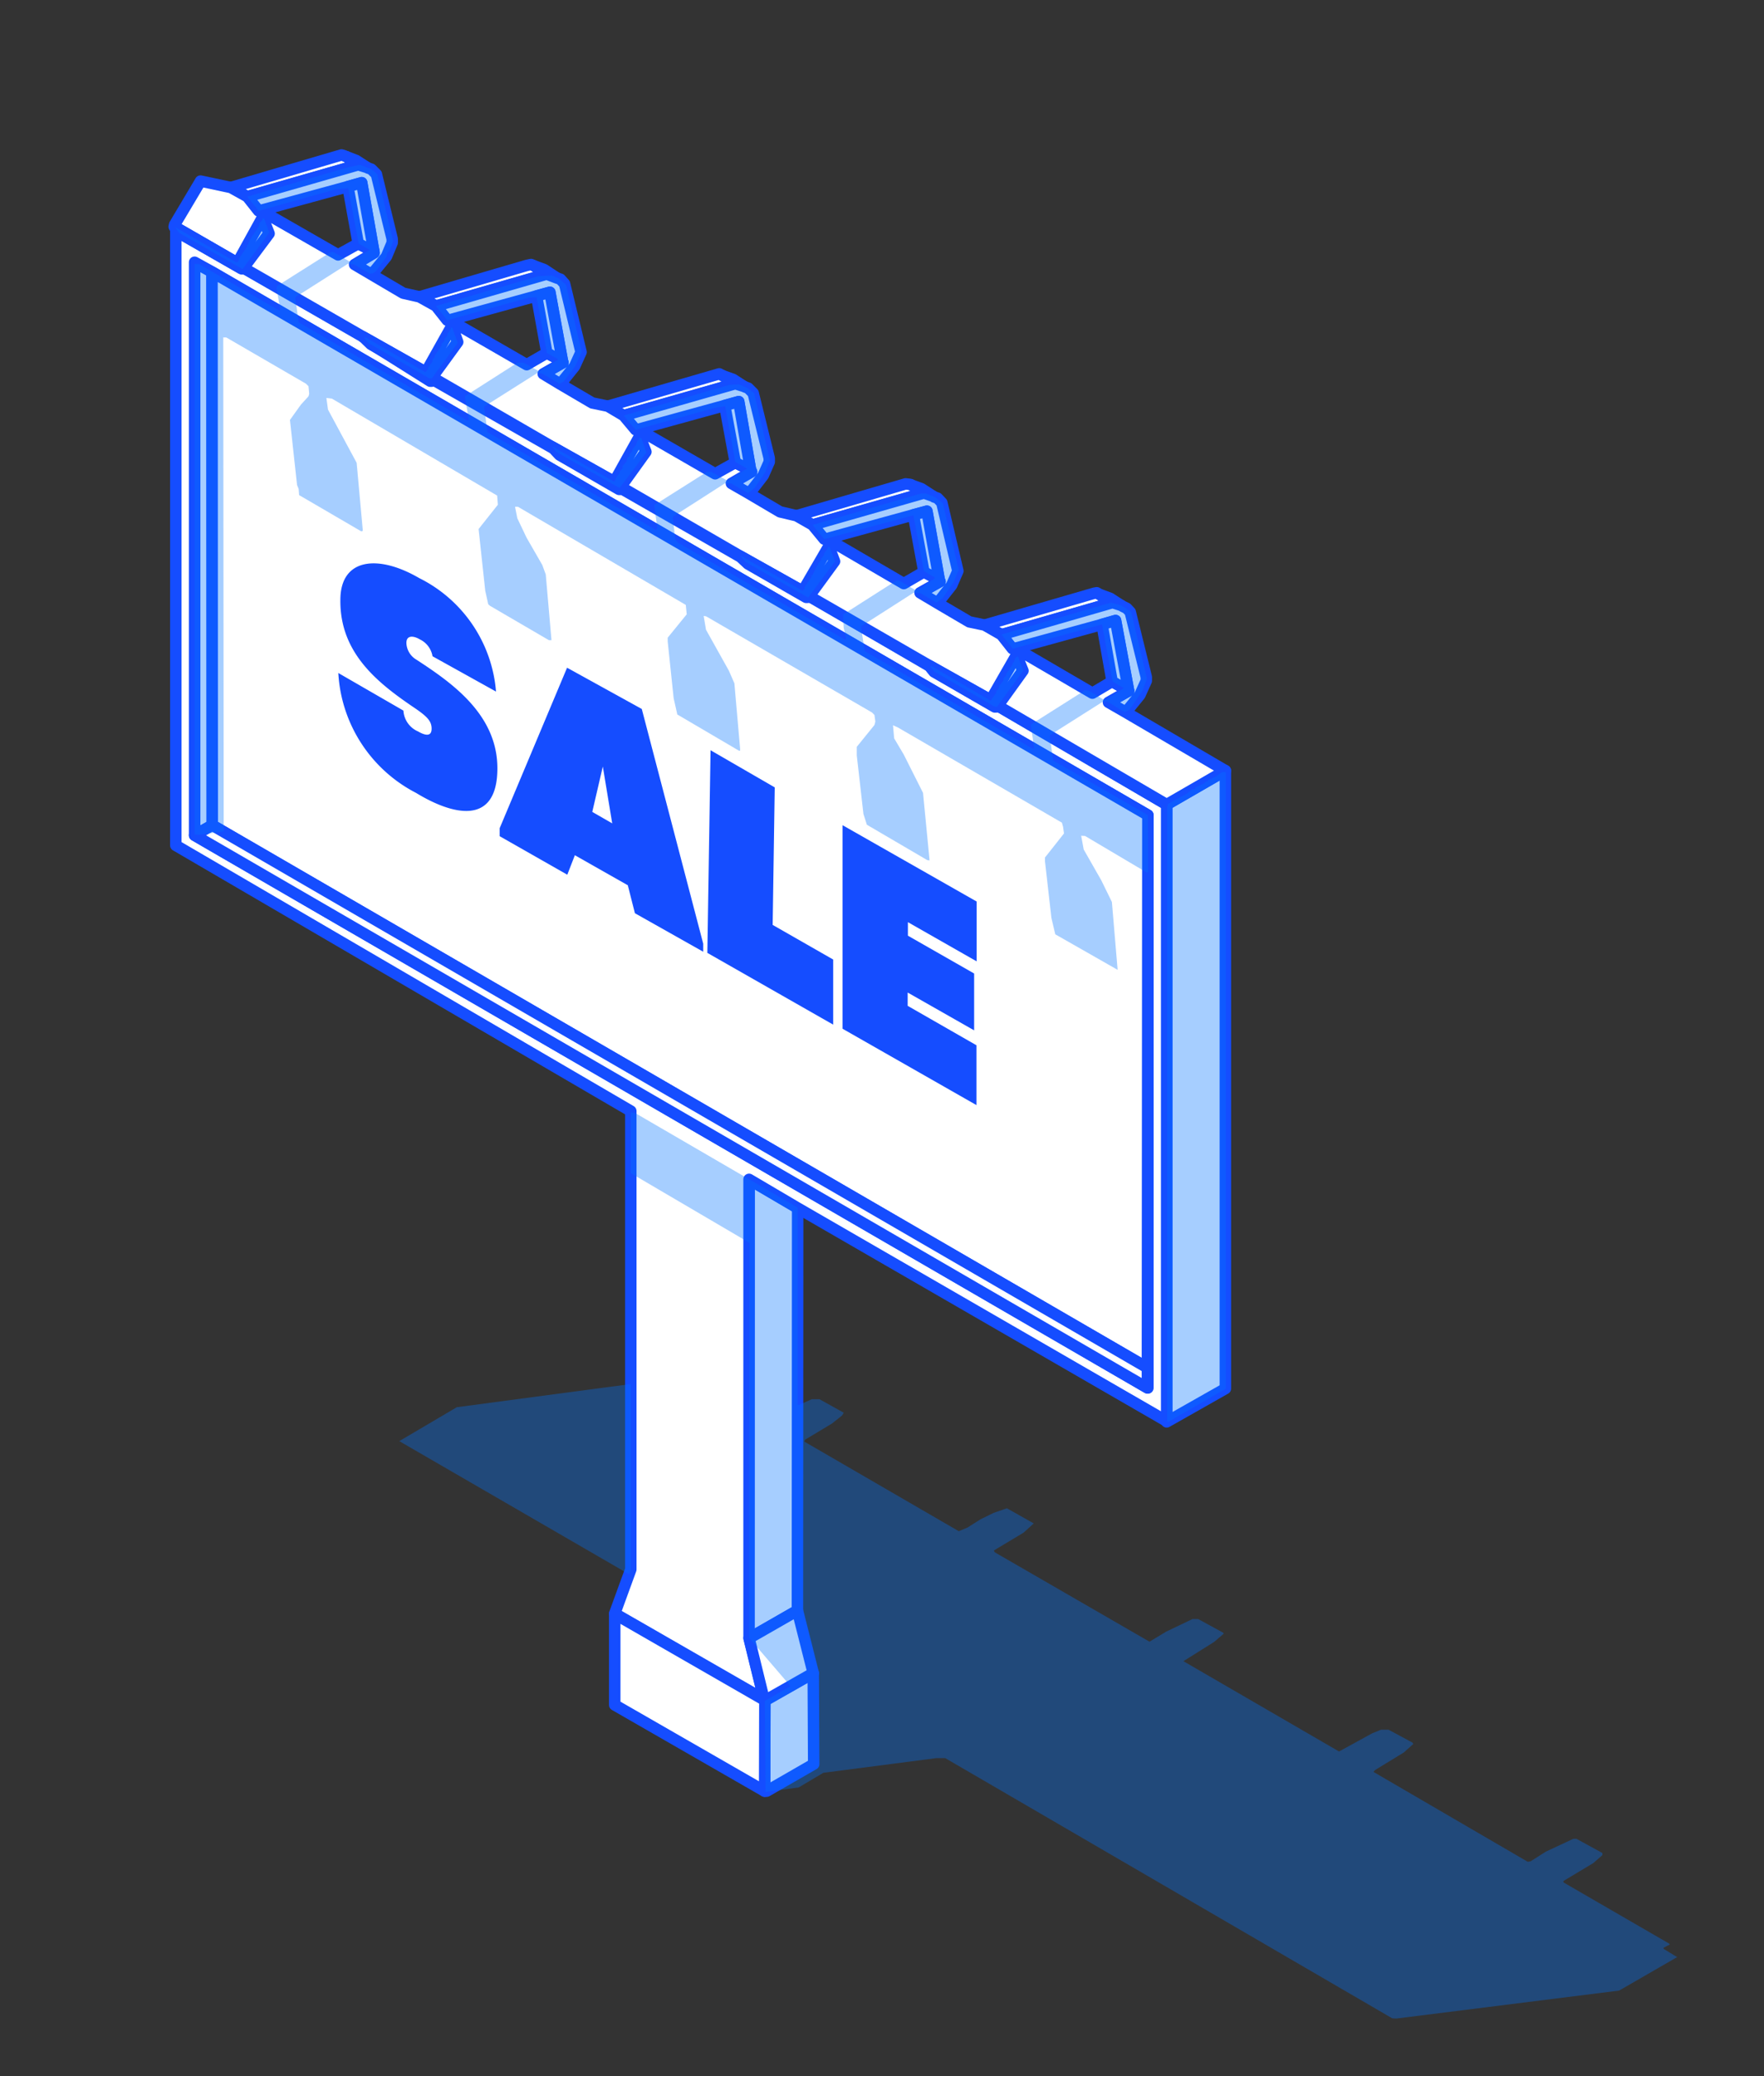 <?xml version="1.0" encoding="UTF-8"?> <svg xmlns="http://www.w3.org/2000/svg" id="_лой_1" data-name="—лой_1" viewBox="0 0 76.96 90.58"><rect x="0" y="0" width="76.96" height="90.58" fill="#333333" stroke="none"/> <defs> <style>.cls-1{fill:#fff;stroke:#154dff;stroke-linecap:round;stroke-linejoin:round;stroke-width:0.5px;}.cls-2{fill:#0073ff;opacity:0.35;}.cls-3{fill:#154dff;}</style> </defs> <title>dom_02</title> <polygon class="cls-1" points="15.54 7 15.1 6.83 15.63 7.19 16.02 7.31 15.54 7"></polygon> <polygon class="cls-1" points="48.43 26.1 47.94 25.92 48.54 26.29 48.91 26.41 48.43 26.1"></polygon> <polygon class="cls-1" points="23.74 11.76 23.28 11.59 23.85 11.96 24.3 12.13 23.74 11.76"></polygon> <polygon class="cls-1" points="40.2 21.32 39.76 21.16 40.31 21.51 40.71 21.65 40.2 21.32"></polygon> <polygon class="cls-1" points="31.98 16.55 31.53 16.39 32.08 16.74 32.46 16.86 31.98 16.55"></polygon> <polygon class="cls-1" points="23.28 11.59 23.17 11.54 22.98 11.58 18.3 12.95 19.02 13.35 23.85 11.96 23.28 11.59"></polygon> <polygon class="cls-1" points="15.1 6.83 15.06 6.82 15.03 6.8 14.9 6.76 10.07 8.18 10.79 8.58 15.63 7.19 15.1 6.83"></polygon> <polygon class="cls-1" points="39.76 21.16 39.73 21.14 39.69 21.13 39.51 21.11 34.75 22.5 35.45 22.9 40.31 21.51 39.76 21.16"></polygon> <polygon class="cls-1" points="31.53 16.39 31.38 16.31 26.52 17.72 27.21 18.13 32.08 16.74 31.53 16.39"></polygon> <polygon class="cls-1" points="47.94 25.92 47.85 25.86 47.74 25.88 42.96 27.27 43.69 27.69 48.54 26.29 47.94 25.92"></polygon> <polygon class="cls-1" points="24.41 16.74 24.58 16.64 24.58 16.59 25.07 15.98 25.35 15.36 24.63 12.38 24.45 12.18 24.3 12.13 23.85 11.96 19.02 13.35 19.51 13.97 19.6 13.96 23.41 12.91 23.99 12.75 24.54 15.76 24.56 15.82 23.7 16.31 24.41 16.74"></polygon> <polygon class="cls-1" points="10.62 11.69 11.74 10.19 11.46 9.47 10.38 11.43 10.32 11.45 10.51 11.7 10.58 11.74 10.62 11.69"></polygon> <polygon class="cls-1" points="18.85 16.46 19.97 14.92 19.75 14.3 19.69 14.26 18.58 16.24 18.72 16.48 18.77 16.52 18.85 16.46"></polygon> <polygon class="cls-1" points="16.18 11.96 16.35 11.87 16.36 11.8 16.86 11.19 17.11 10.59 17.11 10.42 16.42 7.6 16.2 7.38 16.05 7.33 16.02 7.31 15.63 7.19 10.79 8.58 11.28 9.2 11.37 9.18 15.18 8.14 15.78 7.97 16.31 10.97 16.32 11.03 15.47 11.54 16.18 11.96"></polygon> <polygon class="cls-1" points="8.49 11.45 8.49 36.44 9.26 36 9.25 11.87 8.49 11.45"></polygon> <polygon class="cls-1" points="35.48 72.99 33.37 74.19 33.36 78.14 33.45 78.14 35.5 76.96 35.48 72.99"></polygon> <polygon class="cls-1" points="32.64 21.51 32.83 21.35 33.3 20.74 33.56 20.15 33.56 19.99 32.86 17.15 32.64 16.93 32.5 16.88 32.46 16.86 32.08 16.74 27.21 18.13 27.73 18.75 27.84 18.73 31.62 17.69 32.23 17.52 32.75 20.52 32.79 20.58 31.91 21.09 32.64 21.51"></polygon> <polygon class="cls-1" points="27.08 21.24 28.18 19.71 27.91 19.02 26.82 20.98 26.77 21 26.96 21.27 27.03 21.29 27.08 21.24"></polygon> <polygon class="cls-1" points="35.3 26.01 36.41 24.49 36.16 23.83 35.02 25.79 35.17 26.03 35.23 26.07 35.3 26.01"></polygon> <polygon class="cls-1" points="34.8 52.7 32.68 51.46 32.66 71.44 32.68 71.47 34.79 70.26 34.8 52.7"></polygon> <polygon class="cls-1" points="40.86 26.29 41.04 26.14 41.52 25.53 41.79 24.91 41.09 21.93 40.9 21.73 40.75 21.68 40.71 21.65 40.31 21.51 35.45 22.9 35.96 23.52 36.07 23.5 39.85 22.46 40.44 22.3 40.98 25.31 41.01 25.37 40.14 25.86 40.86 26.29"></polygon> <polygon class="cls-1" points="49.09 31.06 49.25 30.97 49.25 30.91 49.73 30.32 50.01 29.7 50.01 29.54 49.31 26.7 49.16 26.54 48.98 26.45 48.95 26.43 48.91 26.41 48.54 26.29 43.69 27.69 44.17 28.3 44.3 28.28 48.08 27.24 48.67 27.07 49.24 30.14 48.36 30.64 49.09 31.06"></polygon> <polygon class="cls-1" points="50.9 35.1 50.9 62.03 53.46 60.58 53.46 33.62 50.9 35.1"></polygon> <polygon class="cls-1" points="43.53 30.79 44.63 29.26 44.35 28.57 43.22 30.54 43.4 30.82 43.47 30.84 43.53 30.79"></polygon> <path class="cls-1" d="M34.8,52.7,50.9,62V35.1l-7.37-4.31-.06.05-.07,0-2.65-1.53-.2-.25L35.3,26l-.07.06-.06,0-2.54-1.46-.32-.3-5.23-3,0,.05-.07,0-2.6-1.5-.26-.28-5.25-3-.07.06-.06,0L16.18,15l-.33-.32-5.23-3,0,.05-.07,0L7.76,10.13,7.67,10l0,26.88L27.52,48.47v20l-.7,1.92,6.52,3.75-.66-2.69,0,0,0-20ZM8.49,36.44v-25l.76.42L50.08,35.56l0,24.11v.88Z"></path> <polygon class="cls-1" points="50.08 35.56 9.25 11.87 9.26 36 50.06 59.67 50.08 35.56"></polygon> <polygon class="cls-1" points="16.31 10.97 15.63 10.63 14.75 11.12 11.37 9.18 11.28 9.2 10.79 8.58 10.07 8.18 8.75 7.9 7.62 9.8 7.6 9.89 7.65 9.91 10.32 11.45 10.38 11.43 11.46 9.47 11.74 10.19 10.62 11.69 15.85 14.7 18.58 16.24 19.69 14.26 19.75 14.3 19.97 14.92 18.85 16.46 24.1 19.5 26.77 21 26.82 20.98 27.91 19.02 28.18 19.71 27.08 21.24 32.31 24.27 35.02 25.79 36.16 23.83 36.41 24.49 35.3 26.01 40.55 29.04 43.22 30.54 44.35 28.57 44.63 29.26 43.53 30.79 50.9 35.1 53.46 33.62 49.09 31.06 48.36 30.64 49.24 30.14 48.52 29.73 47.66 30.24 44.3 28.28 44.17 28.3 43.69 27.69 42.96 27.27 42.29 27.13 40.86 26.29 40.14 25.86 41.01 25.37 40.98 25.31 40.31 24.95 39.43 25.46 36.07 23.5 35.96 23.52 35.45 22.9 34.75 22.5 34.03 22.33 32.64 21.51 31.91 21.09 32.79 20.58 32.75 20.52 32.08 20.18 31.2 20.67 27.84 18.73 27.73 18.75 27.21 18.13 26.52 17.72 25.84 17.58 24.41 16.74 23.7 16.31 24.56 15.82 24.54 15.76 23.86 15.4 22.98 15.91 19.6 13.96 19.51 13.97 19.02 13.35 18.3 12.95 17.59 12.79 16.18 11.96 15.47 11.54 16.32 11.03 16.31 10.97"></polygon> <polygon class="cls-1" points="9.26 36 8.49 36.44 50.06 60.55 50.06 59.67 9.26 36"></polygon> <polygon class="cls-1" points="23.99 12.75 23.41 12.91 23.86 15.4 24.54 15.76 23.99 12.75"></polygon> <polygon class="cls-1" points="15.78 7.97 15.18 8.14 15.63 10.63 16.31 10.97 15.78 7.97"></polygon> <polygon class="cls-1" points="40.44 22.3 39.85 22.46 40.31 24.95 40.98 25.31 40.44 22.3"></polygon> <polygon class="cls-1" points="48.67 27.07 48.08 27.24 48.52 29.73 49.24 30.14 48.67 27.07"></polygon> <polygon class="cls-1" points="32.23 17.52 31.62 17.69 32.08 20.18 32.75 20.52 32.23 17.52"></polygon> <polygon class="cls-1" points="26.77 21 24.1 19.5 24.36 19.77 26.96 21.27 26.77 21"></polygon> <polygon class="cls-1" points="10.51 11.7 10.32 11.45 7.65 9.91 7.65 9.98 7.67 10.02 7.76 10.13 10.51 11.7"></polygon> <polygon class="cls-1" points="18.58 16.24 15.85 14.7 16.18 15.02 18.72 16.48 18.58 16.24"></polygon> <polygon class="cls-1" points="35.02 25.79 32.31 24.27 32.63 24.57 35.17 26.03 35.02 25.79"></polygon> <polygon class="cls-1" points="43.22 30.54 40.55 29.04 40.75 29.29 43.4 30.82 43.22 30.54"></polygon> <polygon class="cls-1" points="35.48 72.99 34.79 70.26 32.68 71.47 33.34 74.16 33.37 74.19 35.48 72.99"></polygon> <polygon class="cls-1" points="33.34 74.16 26.82 70.41 26.82 74.38 33.36 78.14 33.37 74.19 33.34 74.16"></polygon> <polygon class="cls-2" points="15.99 14.74 15.88 14.72 16.07 14.96 18.72 16.5 18.83 16.52 19.97 14.96 19.73 14.29 19.68 14.29 19.65 14.39 19.51 14.58 19.53 14.63 19.38 14.8 19.4 14.85 19.25 15.02 19.27 15.07 18.96 15.53 18.98 15.58 18.89 15.65 18.85 15.8 18.67 16.04 18.69 16.09 18.56 16.24 15.99 14.74"></polygon> <polygon class="cls-2" points="10.4 11.41 10.32 11.45 7.64 9.91 7.82 10.16 10.58 11.74 11.75 10.15 11.52 9.53 11.44 9.53 11.46 9.58 11.31 9.75 11.3 9.86 10.89 10.48 10.82 10.68 10.76 10.7 10.79 10.75 10.47 11.21 10.4 11.41"></polygon> <polygon class="cls-2" points="8.68 11.52 8.49 11.52 8.49 36.4 8.68 36.42 9.76 36.27 9.74 14.72 9.87 14.72 13.35 16.74 13.46 16.85 13.49 17.18 13.46 17.29 13.13 17.65 12.65 18.32 12.96 21.16 13.03 21.33 13.05 21.6 13.12 21.64 15.76 23.18 15.83 23.16 15.56 20.19 14.31 17.87 14.24 17.36 14.48 17.39 21.69 21.62 21.72 22.02 20.88 23.08 21.17 25.77 21.3 26.36 21.38 26.43 23.95 27.93 24.06 27.93 23.81 25.06 23.66 24.65 22.97 23.45 22.57 22.61 22.47 22.11 22.6 22.11 29.92 26.39 29.96 26.8 29.13 27.82 29.13 27.98 29.39 30.46 29.55 31.17 32.24 32.75 32.29 32.75 32.29 32.67 32.04 29.81 31.8 29.26 30.8 27.47 30.7 26.87 30.81 26.89 38.04 31.08 38.15 31.19 38.19 31.48 38.15 31.63 37.38 32.58 37.38 32.96 37.67 35.51 37.82 35.98 40.45 37.52 40.55 37.54 40.55 37.48 40.27 34.59 39.43 32.92 39.01 32.21 38.96 31.64 39.18 31.74 46.33 35.89 46.38 36.07 46.42 36.36 45.59 37.41 45.59 37.57 45.87 40.04 46.04 40.76 48.76 42.31 48.51 39.35 48.05 38.41 47.28 37.06 47.17 36.46 47.34 36.47 50.04 38.07 50.09 38.03 50.08 35.56 45.95 33.18 45.8 32.14 45.81 32.07 48.1 30.62 48.3 30.6 49.06 31.06 49.27 30.97 49.84 30.14 50.04 29.61 49.35 26.7 49.29 26.65 48.91 26.41 48.47 26.29 43.69 27.68 44.19 28.3 48.08 27.24 48.54 29.73 49.03 30.02 48.23 30.53 48.16 30.53 47.52 30.14 47.34 30.11 44.97 31.61 45.12 32.65 45.03 32.65 37.73 28.41 37.57 27.4 37.57 27.31 37.62 27.29 39.87 25.85 40.16 25.88 40.86 26.29 41.12 26.1 41.61 25.39 41.83 24.86 41.13 21.95 40.79 21.69 40.4 21.53 40.18 21.53 35.45 22.9 35.96 23.52 39.85 22.48 40.31 24.91 40.79 25.2 40.77 25.24 40.16 25.66 39.95 25.75 39.23 25.33 39.1 25.33 36.78 26.81 36.81 27.4 36.91 27.8 36.91 27.89 36.84 27.89 29.57 23.67 29.46 23.52 29.35 22.55 29.39 22.52 31.62 21.09 31.91 21.09 31.98 21.14 32.64 21.51 32.92 21.29 33.37 20.63 33.59 20.08 32.9 17.15 32.59 16.92 32.24 16.77 31.82 16.79 27.21 18.13 27.73 18.75 31.16 17.8 31.64 17.72 32.08 20.15 32.57 20.43 32.59 20.47 32.53 20.47 31.76 20.98 31.02 20.58 30.85 20.58 28.54 22.04 28.68 23.04 28.62 23.12 21.25 18.84 21.26 18.8 21.12 17.74 23.46 16.26 23.66 16.3 24.41 16.74 24.61 16.63 25.11 15.95 25.38 15.35 24.69 12.42 24.36 12.14 24.07 12.02 23.48 12.05 19.02 13.35 19.51 13.97 23.08 12.98 23.41 12.97 23.86 15.4 24.36 15.68 23.52 16.2 22.84 15.82 22.58 15.82 20.28 17.29 20.46 18.35 20.39 18.35 13.03 14.06 12.88 12.97 15.19 11.5 15.45 11.54 16.14 11.94 16.27 11.92 16.4 11.83 16.87 11.19 16.89 11.06 17.02 10.88 17.15 10.52 16.46 7.6 16.2 7.38 15.7 7.19 15.18 7.3 10.79 8.58 11.28 9.2 14.64 8.26 15.19 8.21 15.65 10.63 16.13 10.9 15.29 11.43 14.53 10.99 14.41 11.01 12.1 12.47 12.06 12.54 12.23 13.53 12.18 13.55 8.68 11.52"></polygon> <polygon class="cls-2" points="27.7 48.55 27.52 48.53 27.52 51.18 32.7 54.22 32.68 71.45 34.49 73.56 33.4 74.18 33.37 74.23 33.4 78.17 34.84 77.98 35.92 77.34 40.84 76.7 41.24 76.7 60.74 88.05 60.92 88.06 70.64 86.84 73.17 85.38 72.58 85.02 72.58 84.97 72.85 84.83 72.82 84.79 68.21 82.12 68.21 82.06 69.51 81.28 69.91 80.93 69.91 80.84 68.78 80.22 68.64 80.22 67.44 80.78 66.78 81.2 66.65 81.22 59.92 77.3 59.99 77.22 61.25 76.45 61.66 76.08 61.62 76.02 60.58 75.46 60.25 75.46 59.86 75.62 58.42 76.41 51.63 72.47 52.97 71.63 53.39 71.27 53.37 71.23 52.27 70.63 52.03 70.63 50.88 71.18 50.15 71.62 43.4 67.72 43.36 67.64 44.66 66.86 45.1 66.46 43.93 65.8 43.35 66 42.78 66.28 42.21 66.64 41.83 66.8 35.09 62.89 35.12 62.81 36.3 62.1 36.74 61.75 36.81 61.63 35.75 61.04 35.42 61.04 34.84 61.3 34.8 61.26 34.8 52.68 27.7 48.55"></polygon> <polygon class="cls-2" points="27.52 60.38 19.93 61.39 17.42 62.87 27.45 68.68 27.52 68.49 27.52 60.38"></polygon> <polygon class="cls-2" points="26.82 21 26.77 21 24.1 19.48 24.26 19.71 27.03 21.29 28.2 19.74 27.98 19.11 27.87 19.11 27.89 19.17 27.8 19.24 27.76 19.39 27.58 19.63 27.59 19.68 27.45 19.85 27.47 19.9 27.37 19.97 27.34 20.12 27.15 20.36 27.18 20.41 27.03 20.58 27.04 20.63 26.9 20.8 26.82 21"></polygon> <polygon class="cls-2" points="40.66 29.07 40.57 29.07 40.77 29.3 43.38 30.82 43.49 30.84 44.64 29.26 44.41 28.63 44.3 28.7 44.23 28.9 44.17 28.92 44.19 28.97 43.88 29.43 43.9 29.48 43.8 29.56 43.77 29.7 43.58 29.94 43.6 30 43.46 30.16 43.47 30.21 43.22 30.57 40.66 29.07"></polygon> <polygon class="cls-2" points="52.14 34.41 52 34.44 51.8 34.61 50.96 35.07 50.92 35.23 50.92 62.01 50.97 62.03 53.48 60.58 53.48 33.69 53.42 33.68 53.3 33.69 53.06 33.87 52.69 34.04 52.71 34.08 52.57 34.12 52.58 34.15 52.16 34.35 52.14 34.41"></polygon> <polygon class="cls-2" points="32.3 24.24 32.52 24.51 35.26 26.07 36.43 24.49 36.19 23.87 36.1 23.87 36.12 23.92 35.94 24.16 35.96 24.21 35.81 24.38 35.83 24.43 35.68 24.6 35.7 24.65 35.64 24.68 35.45 25.09 35.39 25.11 35.41 25.17 35.09 25.63 35.12 25.68 35.01 25.77 32.3 24.24"></polygon> <path class="cls-3" d="M18.87,28.63a1,1,0,0,0-.56-.74c-.25-.15-.58-.2-.58.16a.88.88,0,0,0,.44.73c1.53,1,3.57,2.4,3.53,4.81s-1.91,2-3.55,1a6.28,6.28,0,0,1-3.39-5.23L17.6,31a1.06,1.06,0,0,0,.64.91c.31.18.58.23.59-.1s-.17-.53-.69-.89c-1.6-1.08-3.32-2.39-3.29-4.75,0-1.82,1.64-2,3.44-.95a6.07,6.07,0,0,1,3.35,4.95Z"></path> <path class="cls-3" d="M27.39,38.62l-2.31-1.31-.33.85L21.8,36.48v-.35l2.94-7L28,30.93l2.68,10.24v.35L27.7,39.84Zm-1.55-3.2.87.5-.41-2.48Z"></path> <path class="cls-3" d="M33.8,34.35l-.09,6,2.64,1.51,0,2.84-5.49-3.13L31,32.73Z"></path> <path class="cls-3" d="M36.76,36l5.85,3.33,0,2.61-3-1.71v.59l2.89,1.65,0,2.48-2.9-1.65v.58l3,1.72,0,2.61-5.84-3.33Z"></path> </svg> 